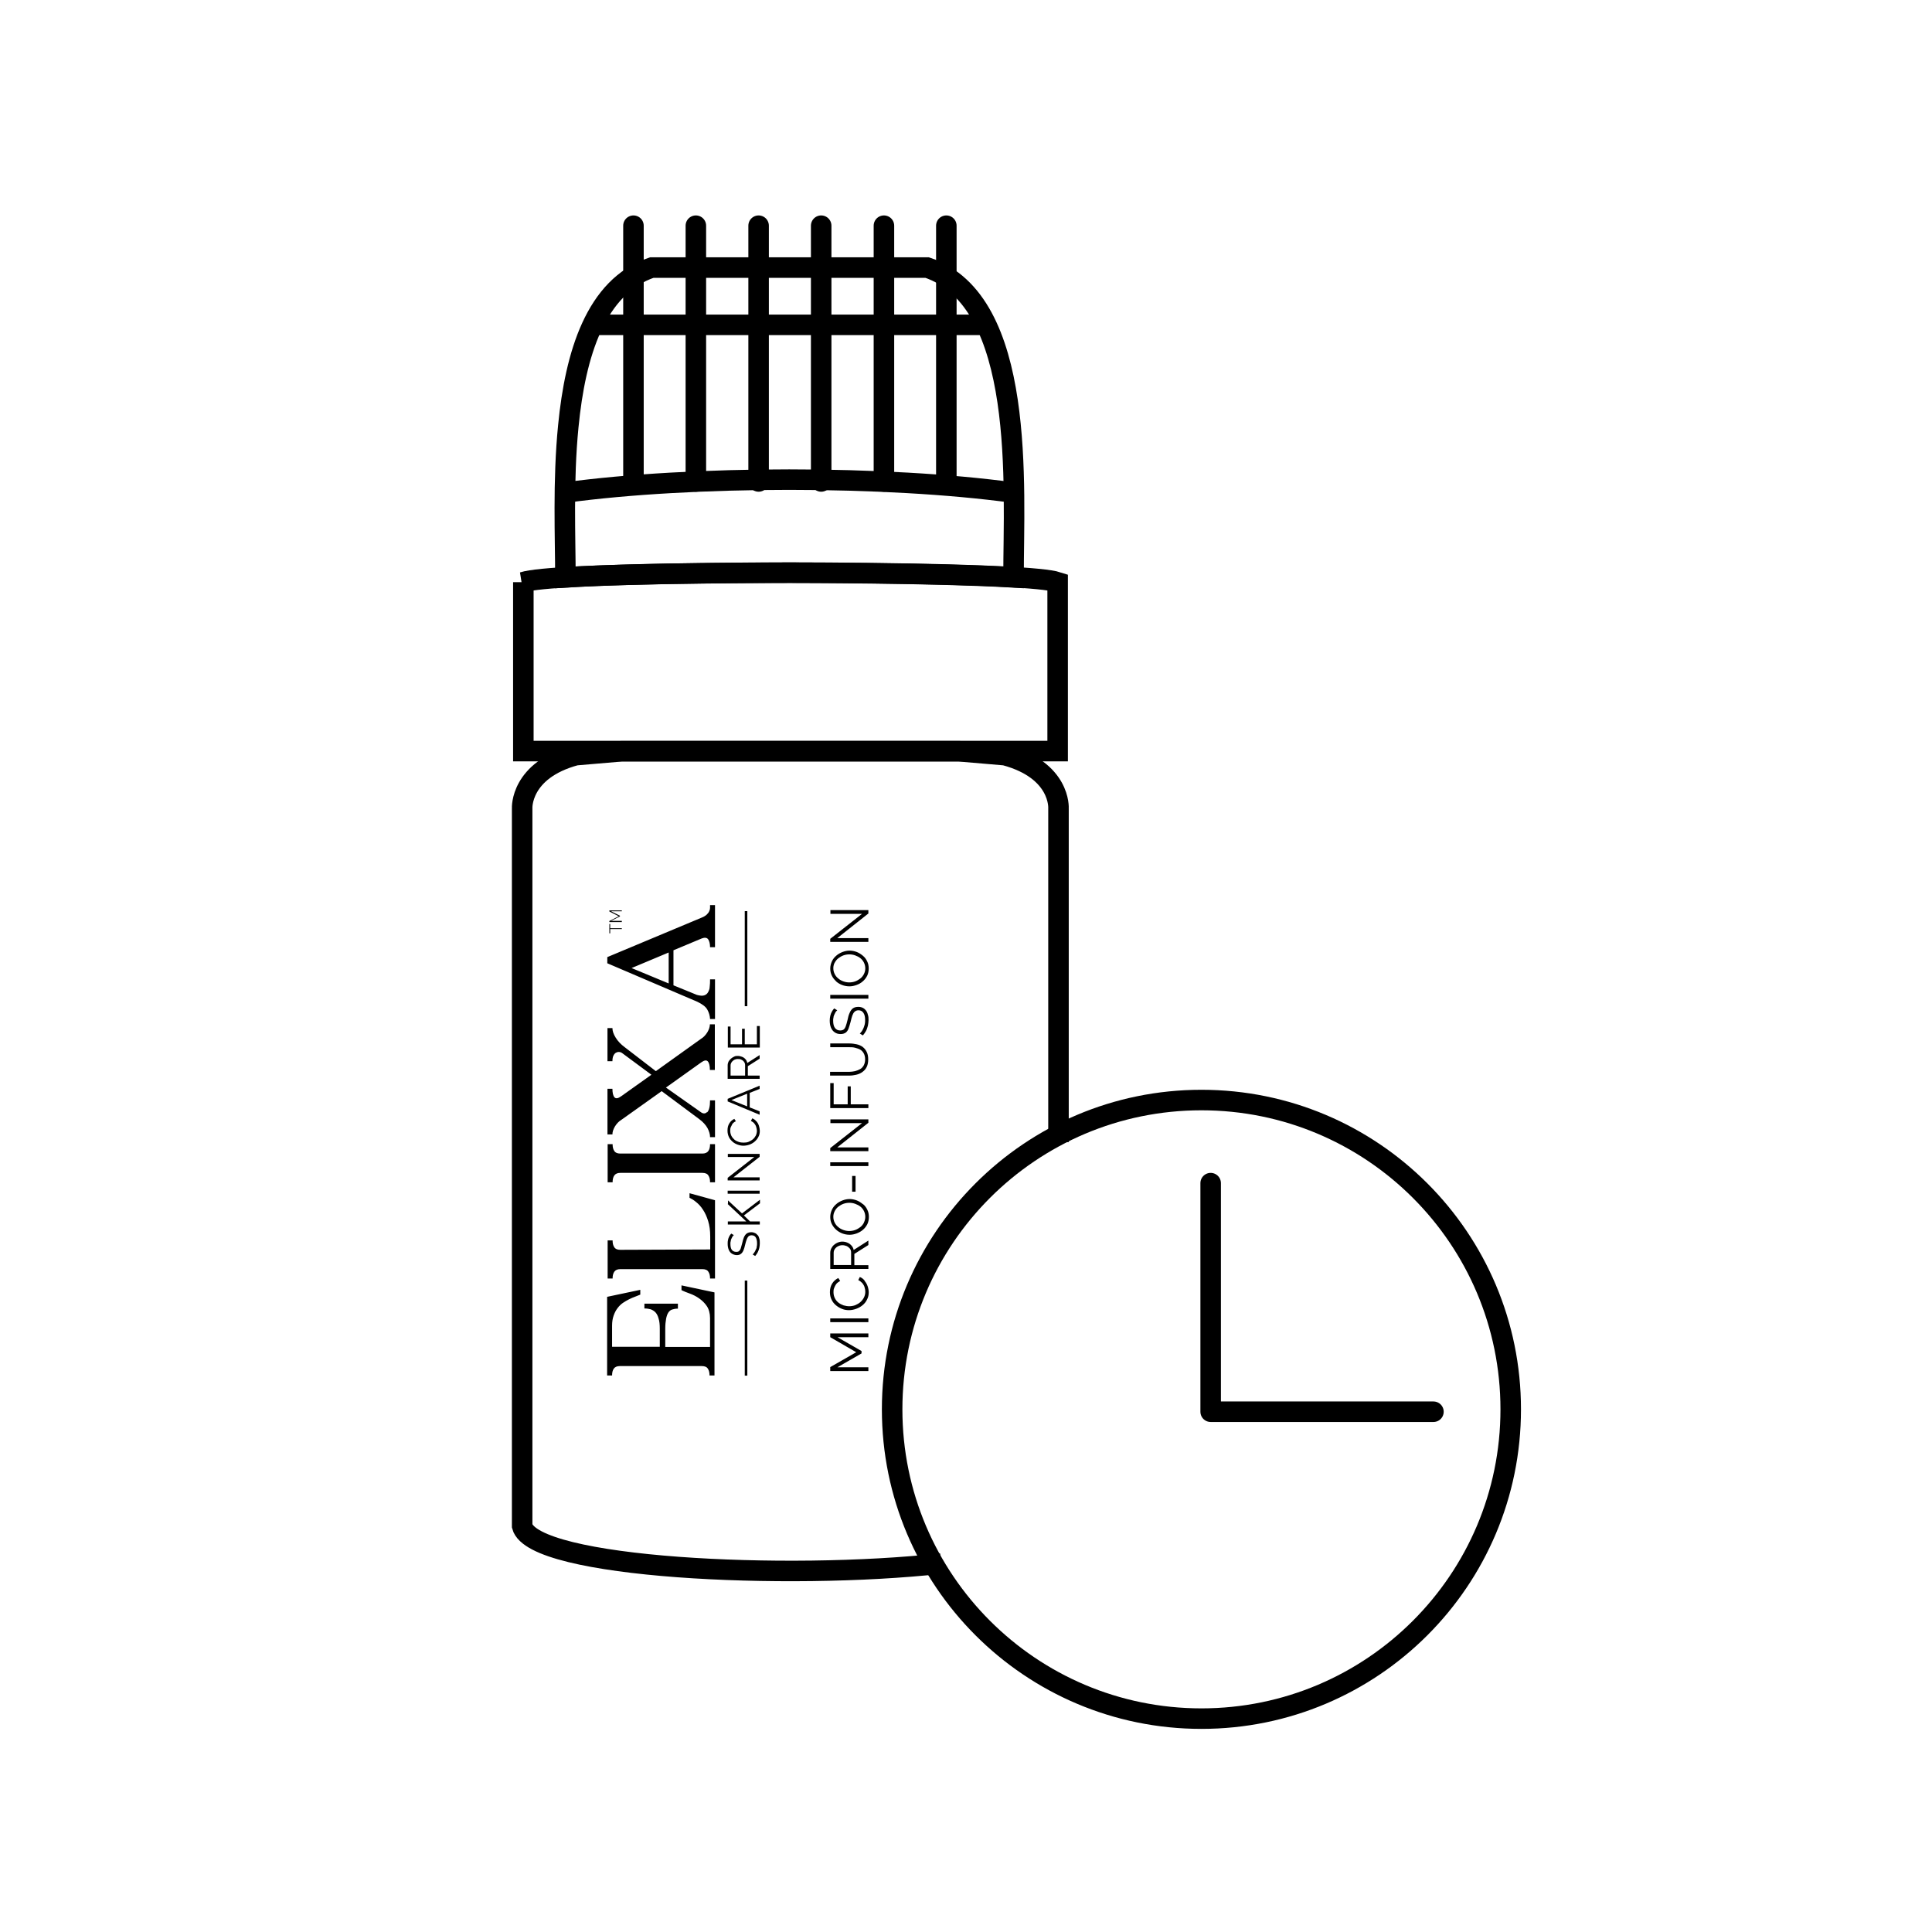 <svg viewBox="0 0 113 112" version="1.1" xmlns="http://www.w3.org/2000/svg" id="Layer_1">
  
  <defs>
    <style>
      .st0 {
        stroke-miterlimit: 2.61;
      }

      .st0, .st1 {
        fill: none;
        stroke: #000;
        stroke-width: 1.2px;
      }

      .st1 {
        stroke-linecap: round;
        stroke-linejoin: round;
      }
    </style>
  </defs>
  <path d="M70.27,100.52c9.99,0,18.09-8.1,18.09-18.09s-8.1-18.09-18.09-18.09-18.09,8.1-18.09,18.09,8.1,18.09,18.09,18.09Z" class="st1"></path>
  <path d="M70.81,69.2v13.37h13.03" class="st1"></path>
  <path d="M55.05,91.45c-9.05,1-23.85.27-24.51-2.19v-41.98s-.13-2.23,3.13-3.11l2.69-.23h19.73l2.69.23c3.28.88,3.13,3.11,3.13,3.11v19.52" class="st0"></path>
  <path d="M30.61,34.05v9.88h31.25v-9.88c-1.71-.56-15.63-.56-15.63-.56,0,0-13.92,0-15.63.56h.01Z" class="st0"></path>
  <path d="M33.07,33.77c0-2.29-.15-5.64.17-8.85.41-4.2,1.6-8.16,4.88-9.27h16.11c5.81,1.96,5.05,12.84,5.05,18.12-4.52-.27-13.05-.27-13.05-.27h-.05c-.69,0-8.81,0-13.11.27Z" class="st0"></path>
  <path d="M33.06,28.81c7.43-1.01,18.77-1.01,26.19,0" class="st0"></path>
  <path d="M34.5,19h23" class="st0"></path>
  <path d="M37.05,13.2v14.96" class="st1"></path>
  <path d="M40.7,13.2v14.96" class="st1"></path>
  <path d="M44.37,13.2v14.96" class="st1"></path>
  <path d="M48.03,13.2v14.96" class="st1"></path>
  <path d="M51.7,13.2v14.96" class="st1"></path>
  <path d="M55.35,13.2v14.96" class="st1"></path>
  <path d="M48.56,78.21l1.52.88-1.52.87v.23h2.23v-.22h-1.81l1.41-.81v-.14l-1.41-.81h1.81v-.22h-2.23s0,.22,0,.22ZM48.56,77.33h2.23v-.22h-2.23v.22ZM50.57,74.9c-.08-.1-.17-.17-.28-.21l-.09.18c.1.05.17.11.24.18.06.08.11.16.13.25.03.09.04.17.04.26,0,.12-.03.23-.08.33-.05.1-.12.19-.21.27-.09.08-.19.13-.3.18-.11.04-.23.06-.35.06-.11,0-.22-.02-.33-.05-.11-.04-.21-.09-.3-.16-.09-.07-.16-.16-.21-.26s-.08-.22-.08-.35c0-.08,0-.16.04-.25.03-.08.07-.16.12-.23.06-.07.14-.13.23-.18l-.11-.17c-.14.07-.26.17-.35.31s-.14.31-.14.51c0,.17.03.32.1.45.06.13.15.24.26.33.11.09.23.16.36.21s.26.07.4.07.28-.03.42-.08.26-.12.37-.21.2-.2.26-.33c.07-.13.1-.27.1-.42,0-.11-.02-.23-.06-.35-.04-.12-.1-.23-.18-.32v-.02ZM50.79,72.81v-.25l-.86.55c-.02-.1-.06-.19-.13-.26-.06-.07-.14-.13-.24-.17-.09-.04-.19-.06-.3-.06-.09,0-.17.02-.25.05-.08.03-.16.08-.23.14s-.12.13-.16.21-.06.17-.06.26v.94h2.23v-.22h-.82v-.66l.82-.52h0ZM49.78,73.99h-1.02v-.71c0-.08.02-.16.07-.23s.11-.12.19-.16c.08-.04.16-.06.25-.06s.17.02.25.05c.08.04.14.09.19.15s.07.14.07.23c0,0,0,.73,0,.73ZM50.47,70.43c-.11-.09-.23-.17-.36-.22s-.28-.08-.42-.08-.28.03-.41.08-.26.12-.36.21c-.11.09-.2.2-.26.33s-.1.27-.1.43c0,.15.03.29.09.41s.15.24.25.33.23.17.36.22.28.08.43.08.28-.03.42-.08c.13-.05.26-.12.36-.21.11-.09.19-.2.26-.33.06-.13.09-.27.09-.43,0-.15-.03-.29-.09-.41-.06-.13-.14-.24-.25-.33h-.01ZM50.53,71.51c-.05.1-.12.19-.21.26s-.19.13-.3.17-.23.06-.35.06c-.11,0-.23-.02-.34-.06s-.21-.09-.3-.17c-.09-.07-.16-.16-.21-.26s-.08-.21-.08-.34.03-.23.08-.33c.05-.1.12-.19.21-.26s.19-.13.3-.17.23-.06.35-.06c.11,0,.23.02.34.06s.21.09.3.16.16.16.21.26.08.22.08.34-.03.23-.08.33h0ZM50.04,69.7v-.92h-.2v.92h.2ZM48.56,68.2h2.23v-.22h-2.23v.22ZM48.56,67.33h2.23v-.22h-1.82l1.82-1.44v-.2h-2.22v.22h1.85l-1.86,1.46s0,.18,0,.18ZM48.56,63.35v1.46h2.23v-.22h-1.03v-1.05h-.18v1.05h-.82v-1.24h-.2ZM50.47,61.24c-.1-.07-.22-.13-.36-.16s-.28-.05-.43-.05h-1.12v.22h1.12c.11,0,.22,0,.33.03s.21.06.3.11.16.13.21.22.08.21.08.35-.03.25-.08.35c-.05.09-.12.17-.21.22s-.19.09-.3.12c-.11.02-.22.04-.34.04h-1.12v.22h1.12c.14,0,.28-.02.41-.05s.25-.08.36-.16.19-.17.25-.29c.06-.12.09-.27.09-.45s-.03-.32-.09-.44-.14-.22-.24-.29h.02ZM50.66,59.12c-.05-.07-.11-.13-.19-.17-.08-.04-.16-.06-.27-.06-.13,0-.24.03-.32.09-.08.06-.14.15-.19.27-.05.11-.09.25-.12.41-.03.14-.07.26-.1.35s-.07.16-.12.2-.12.06-.21.06c-.13,0-.23-.05-.3-.14s-.11-.23-.11-.43c0-.07,0-.13.02-.19,0-.06.03-.12.05-.17s.05-.1.07-.14c.03-.04.06-.08.1-.11l-.18-.11c-.06.06-.1.13-.14.2s-.07.15-.09.24c-.02.08-.03.18-.03.27,0,.15.02.29.07.41s.12.21.22.28c.1.07.21.1.35.1.12,0,.21-.03.29-.08.07-.05.13-.13.17-.24.04-.11.08-.24.12-.39.03-.15.07-.27.1-.37.04-.1.08-.18.14-.23.06-.05.13-.08.22-.08.13,0,.22.05.29.15s.1.24.1.42c0,.08,0,.16-.02.24s-.04.15-.07.22-.06.13-.1.19c-.04.06-.08.1-.12.14l.18.11c.07-.08.13-.17.18-.26s.08-.19.11-.3c.02-.11.04-.22.04-.33s0-.22-.04-.32c-.02-.1-.06-.18-.11-.25v.02ZM48.56,58.41h2.23v-.22h-2.23v.22ZM48.89,57.39c.11.1.23.17.36.22s.28.08.43.08.28-.03.42-.08.26-.12.36-.21c.11-.09.19-.2.26-.33.06-.13.09-.27.09-.43,0-.15-.03-.29-.09-.41-.06-.13-.14-.24-.25-.33s-.23-.17-.36-.22c-.13-.05-.28-.08-.42-.08s-.28.03-.41.08c-.13.05-.26.12-.36.21-.11.09-.2.2-.26.33s-.1.27-.1.43c0,.15.03.29.09.41.06.13.15.24.25.33h-.01ZM48.82,56.31c.05-.1.12-.19.21-.26s.19-.13.3-.17.23-.06.35-.06c.11,0,.23.02.34.06s.21.09.3.16.16.16.21.26.08.22.08.34-.03.23-.08.33c-.05.1-.12.19-.21.26s-.19.13-.3.17-.23.06-.35.06c-.11,0-.23-.02-.34-.06s-.21-.09-.3-.17c-.09-.07-.16-.16-.21-.26s-.08-.21-.08-.34.03-.23.08-.33h0ZM50.79,54.87h-1.82l1.82-1.44v-.2h-2.22v.22h1.85l-1.86,1.46v.18h2.23s0-.22,0-.22ZM44.24,65.59c-.06-.08-.14-.14-.24-.18l-.08.15c.08.04.15.09.2.15.05.06.09.13.11.21.02.07.04.15.04.21,0,.1-.02.19-.06.28-.04.08-.1.16-.17.22s-.16.11-.25.15-.19.05-.3.05c-.09,0-.19-.01-.28-.04s-.18-.07-.25-.13-.13-.13-.18-.22c-.04-.09-.07-.18-.07-.3,0-.07,0-.14.03-.21s.06-.13.1-.2c.05-.06.11-.11.2-.15l-.09-.14c-.12.06-.22.14-.29.26-.08.12-.11.26-.11.43,0,.14.03.26.08.37.05.11.13.2.22.28s.19.13.3.17.22.06.33.06.23-.02.35-.06c.11-.04.22-.1.31-.18s.17-.17.22-.28c.06-.11.08-.22.08-.35,0-.09-.02-.19-.05-.29s-.08-.19-.15-.27h0ZM36.37,53.86h-.63l.52-.26v-.04l-.52-.26h.63v-.05h-.73v.06l.55.28-.55.28v.06h.73v-.07ZM43.71,53.29h-.15v5.56h.15v-5.56ZM44.43,62.91h-.69v-.55l.69-.44v-.21l-.72.46c-.02-.08-.05-.16-.11-.22-.05-.06-.12-.11-.2-.14s-.16-.05-.25-.05c-.07,0-.14,0-.21.04-.07.03-.13.07-.19.12-.06.05-.1.11-.14.17-.03.07-.05.14-.05.22v.79h1.87v-.18h0ZM43.58,62.91h-.85v-.59c0-.07.02-.13.06-.19.04-.06.09-.1.15-.14.06-.03.13-.05.21-.05s.14,0,.21.04c.07.03.12.07.16.13.04.05.06.12.06.19,0,0,0,.61,0,.61ZM44.43,60.01h-.16v1.07h-.71v-.91h-.16v.91h-.67v-1.04h-.16v1.23h1.87v-1.25h-.01ZM44.43,65l-.58-.23v-.85l.58-.23v-.19l-1.87.77v.15l1.87.78v-.2ZM43.7,64.71l-.92-.37.92-.37v.74ZM43.56,80.46h.15v-5.56h-.15v5.56ZM42.56,69.04h1.87v-.18h-1.53l1.53-1.2v-.17h-1.86v.18h1.55l-1.56,1.22s0,.15,0,.15ZM44.32,72.26c-.04-.06-.09-.11-.16-.14-.06-.03-.14-.05-.22-.05-.11,0-.2.03-.27.08s-.12.13-.16.22c-.04.1-.07.21-.1.34-.03.12-.06.22-.08.29s-.06.13-.1.17c-.04.04-.1.05-.17.05-.11,0-.19-.04-.25-.11s-.09-.2-.09-.36c0-.06,0-.11.02-.16,0-.05.02-.1.04-.14l.06-.12s.05-.07.08-.09l-.15-.09c-.05.05-.09.11-.12.17s-.06.13-.07.2c-.02.07-.02.15-.02.23,0,.13.02.24.06.34s.1.18.18.23.18.09.29.09c.1,0,.18-.02.24-.07.06-.04.11-.11.15-.2s.07-.2.1-.33c.03-.12.06-.23.09-.31.03-.08.07-.15.11-.19.05-.04.11-.06.18-.06.11,0,.19.04.24.12.05.08.08.2.08.35,0,.07,0,.14-.02.2,0,.07-.03.13-.06.18-.02.06-.05.11-.08.15-.03.05-.06.09-.1.12l.15.09c.06-.07.11-.14.15-.22s.07-.16.09-.25.03-.18.03-.28,0-.19-.03-.27c-.02-.08-.05-.15-.09-.21v.03ZM42.56,69.82h1.87v-.18h-1.87v.18ZM35.69,54.34h.68v-.05h-.68v-.25h-.05v.55h.05v-.25ZM42.56,70.42l1.09,1.02h-1.08v.18h1.87v-.18h-.57l-.36-.35.94-.71v-.21l-1.05.8-.82-.76v.2h-.02ZM39.88,75.47c.12.06.28.12.47.19.19.07.37.16.54.28.17.12.33.27.45.45s.19.42.19.71v1.68h-2.62v-1.06c0-.24.02-.43.05-.59.03-.15.07-.27.13-.36.06-.09.13-.15.23-.18.09-.03.21-.05.33-.05v-.29h-1.96v.28c.14,0,.26.02.37.05.11.04.2.1.28.18.08.09.14.21.18.36.05.15.07.35.07.59v1.06h-2.79v-1.23c0-.23.03-.42.09-.59s.13-.31.23-.44c.09-.12.2-.23.32-.31.12-.08.24-.15.36-.21s.24-.11.35-.15c.11-.04.21-.08.3-.12v-.28l-1.94.41v4.6h.29c0-.17.03-.3.1-.4s.19-.15.35-.15h4.8c.17,0,.29.05.35.15.07.1.1.23.1.4h.29v-4.86l-1.93-.41v.28h.02ZM41.53,53.11c0,.06-.02.13-.05.19-.03.07-.08.13-.15.2-.07.06-.16.12-.29.17l-5.52,2.31v.36l5.24,2.24c.3.14.51.29.61.47.1.18.15.36.16.55h.29v-2.32h-.29c0,.15,0,.3-.02.43,0,.13-.05.24-.1.33s-.13.15-.23.18-.24.02-.42-.03l-1.37-.56v-2.05l1.65-.69c.18-.07.31-.05.38.05s.11.26.11.46h.29v-2.46h-.29v.16h0ZM39.11,57.52l-2.17-.9,2.17-.91v1.81ZM40.32,70.05c.12.06.26.14.4.26.14.11.28.26.4.45.12.18.22.4.3.66.08.26.12.55.12.9v.76l-5.26.02c-.17,0-.29-.05-.35-.15-.07-.1-.1-.23-.1-.4h-.29v2.23h.29c0-.17.03-.3.1-.4s.19-.15.35-.15h4.8c.17,0,.29.05.35.15.07.1.1.23.1.4h.29v-4.58l-1.49-.41v.28-.02ZM41.36,65.04c-.11.11-.24.11-.38,0l-2.03-1.43,2.06-1.47c.18-.13.31-.15.39-.06.08.09.12.26.12.5h.29v-2.67h-.29c0,.15-.05.3-.15.47-.1.16-.22.29-.37.38l-2.64,1.89-1.82-1.4c-.23-.17-.4-.35-.53-.56-.13-.21-.19-.39-.19-.56h-.29v1.94h.29c0-.14.02-.25.06-.33s.09-.14.15-.17.12-.05.18-.04c.06,0,.11.02.16.05l1.73,1.28-1.77,1.26c-.18.13-.31.15-.39.06-.08-.09-.12-.26-.12-.5h-.29v2.67h.29c0-.15.05-.3.15-.47.1-.16.22-.29.37-.38l2.36-1.68,2.19,1.63c.23.17.39.35.49.53.1.19.15.36.15.53h.29v-2.15h-.29c0,.36-.06.59-.17.7v-.02ZM41.43,67.32c-.07.1-.19.15-.35.15h-4.8c-.17,0-.29-.05-.35-.15-.07-.1-.1-.23-.1-.4h-.29v2.23h.29c0-.17.03-.3.1-.4s.19-.15.35-.15h4.8c.17,0,.29.05.35.15.07.1.1.23.1.4h.29v-2.23h-.29c0,.17-.03.3-.1.4Z"></path>
</svg>